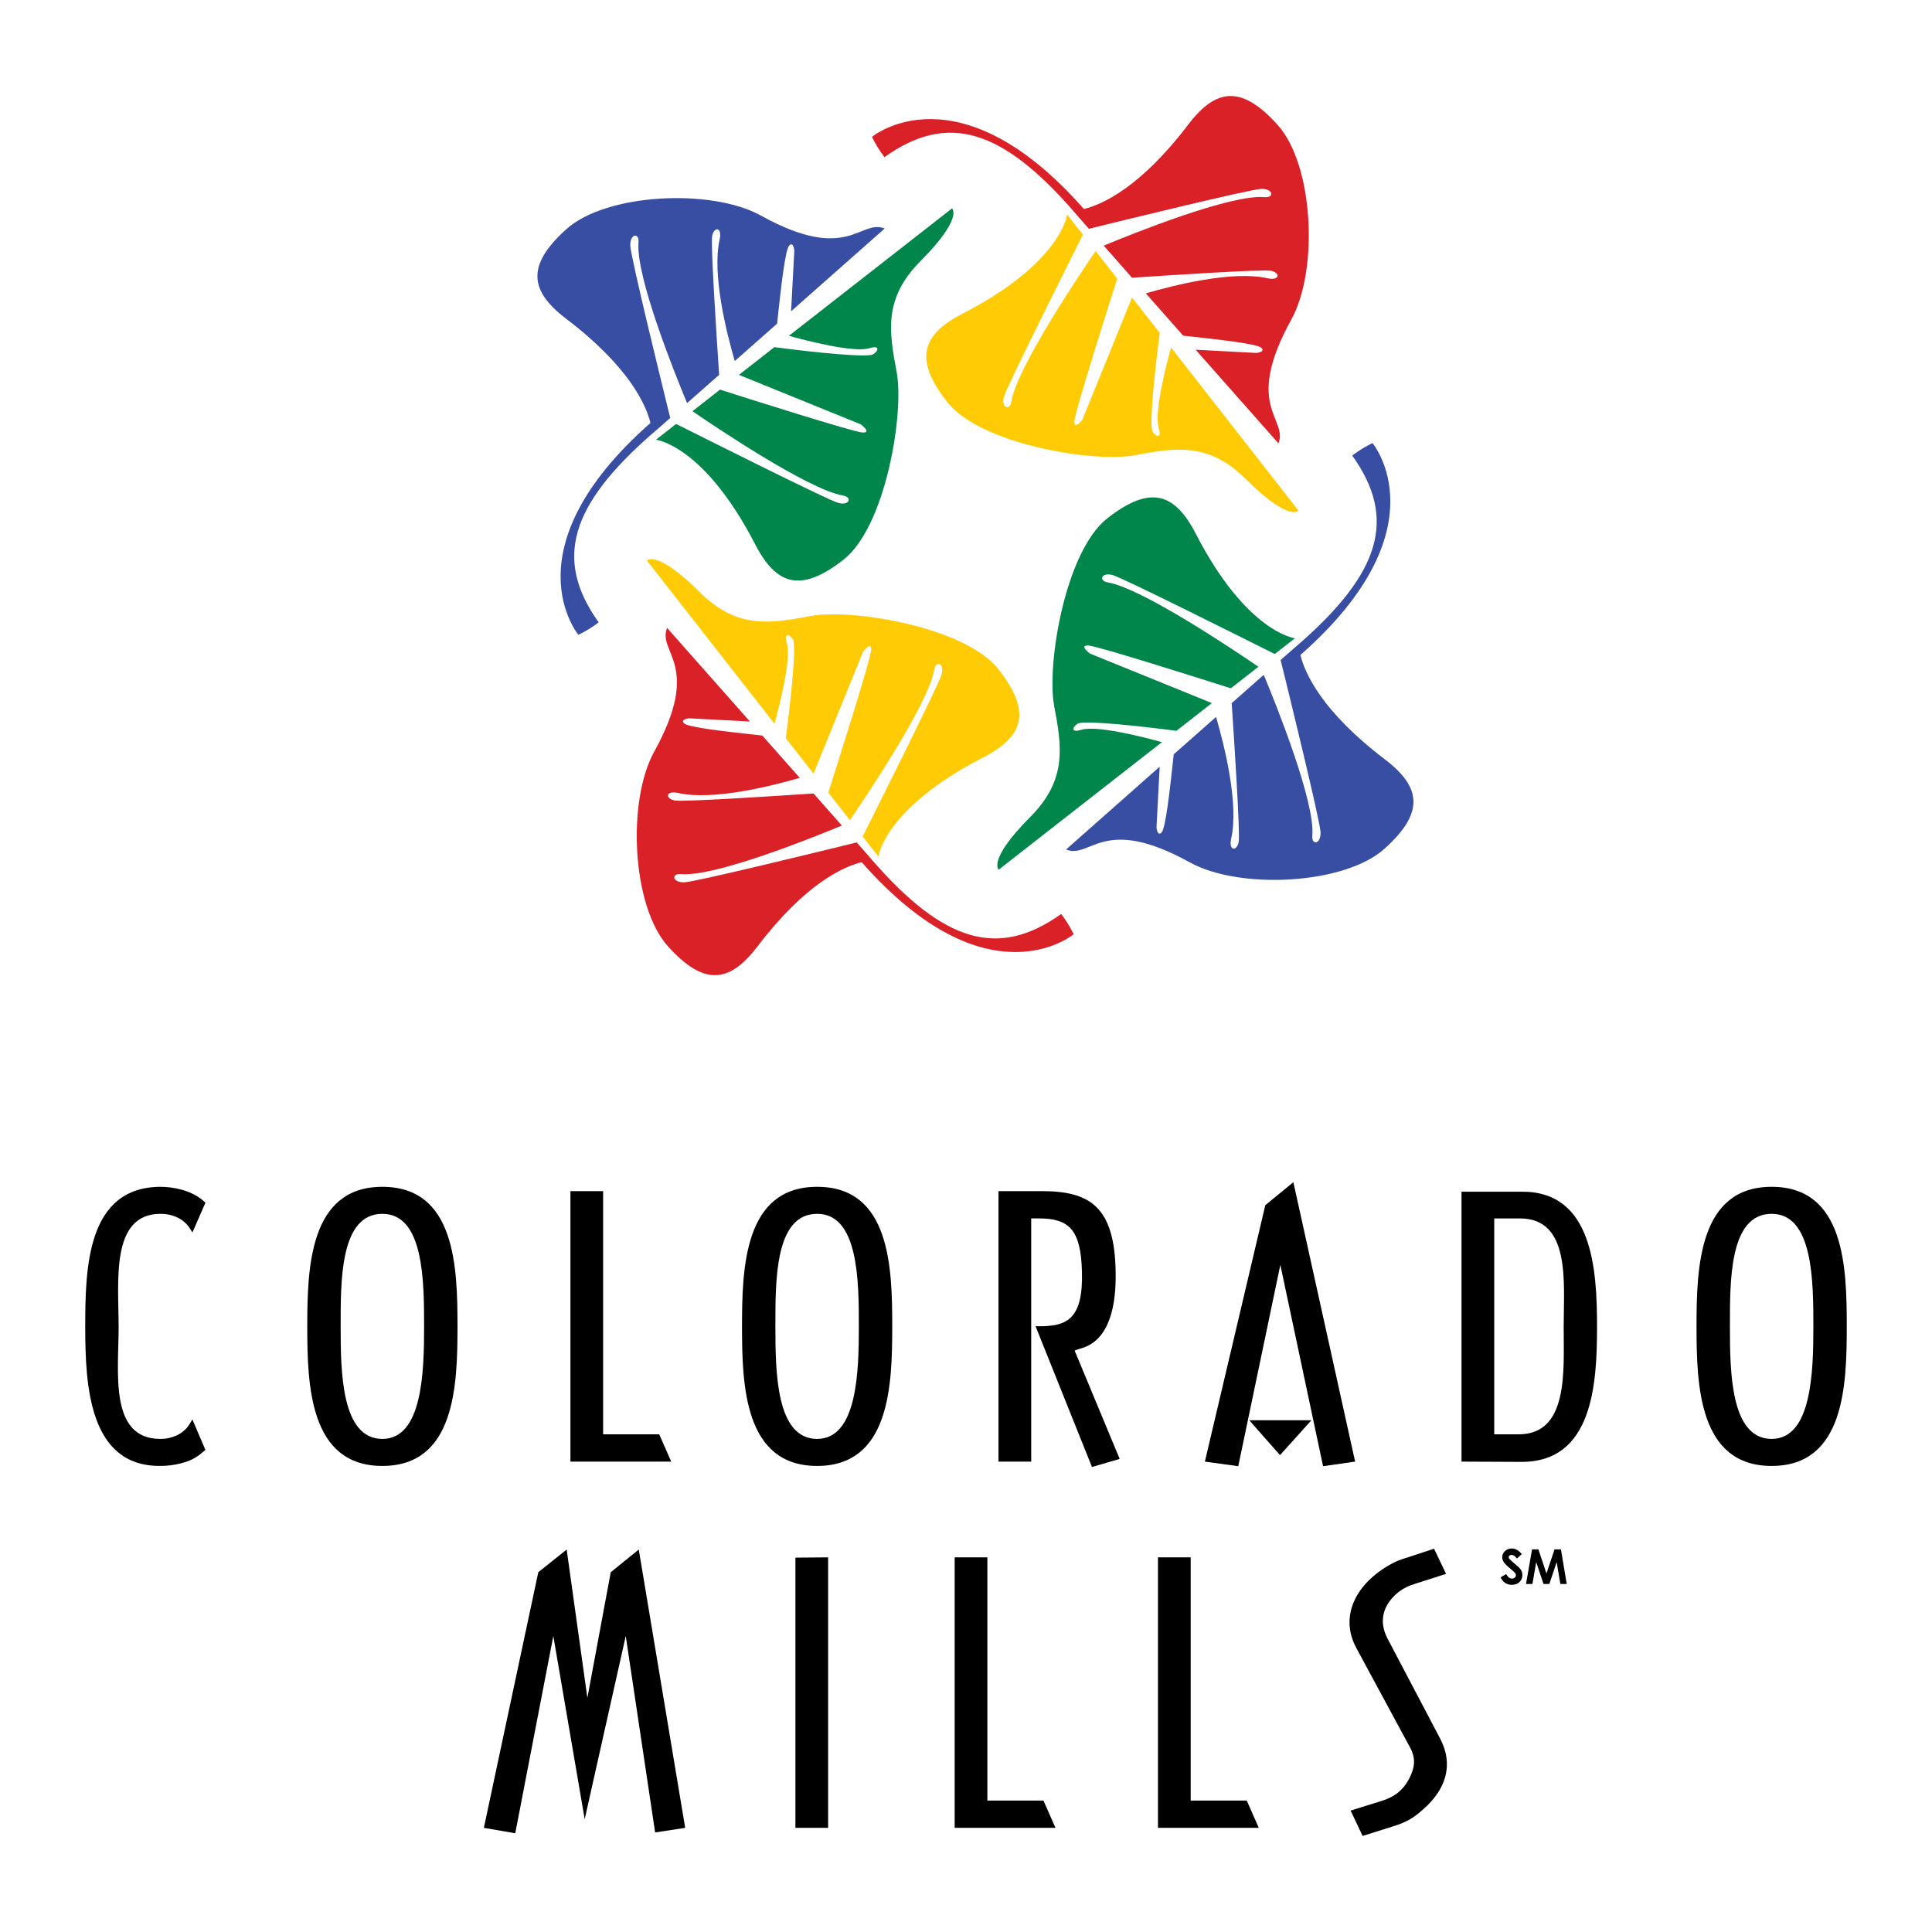 <?xml version="1.0" encoding="utf-8"?>
<!-- Generator: Adobe Illustrator 13.0.0, SVG Export Plug-In . SVG Version: 6.00 Build 14948)  -->
<!DOCTYPE svg PUBLIC "-//W3C//DTD SVG 1.0//EN" "http://www.w3.org/TR/2001/REC-SVG-20010904/DTD/svg10.dtd">
<svg version="1.0" id="Layer_1" xmlns="http://www.w3.org/2000/svg" xmlns:xlink="http://www.w3.org/1999/xlink" x="0px" y="0px"
	 width="192.756px" height="192.756px" viewBox="0 0 192.756 192.756" enable-background="new 0 0 192.756 192.756"
	 xml:space="preserve">
<g>
	<polygon fill-rule="evenodd" clip-rule="evenodd" fill="#FFFFFF" points="0,0 192.756,0 192.756,192.756 0,192.756 0,0 	"/>
	<path fill-rule="evenodd" clip-rule="evenodd" fill="#00854A" d="M94.985,20.792L78.709,33.504
		c1.588,0.442,6.464,1.722,8.033,1.235c1.102-0.342,0.881,0.309,0.37,0.613c-0.577,0.344-5.778-0.179-9.851-0.716L73.726,37.4
		l12.164,4.942c0,0,1.15,0.853,0.156,0.809c-0.899-0.04-12.108-3.605-14.209-4.278l-2.75,2.151
		c2.136,1.467,11.583,7.84,15.021,8.414c0.96,0.163,0.651,1.058-0.506,0.728c-1.044-0.297-13.685-6.634-16.146-7.868l-2.011,1.572
		c0,0,4.791,0.537,9.898,10.436c2.117,4.108,4.572,4.849,8.802,1.544c4.233-3.308,6.081-14.635,5.319-18.709
		c-0.765-4.073-1.334-7.364,2.392-11.109C96.132,21.734,94.985,20.792,94.985,20.792L94.985,20.792z"/>
	<path fill-rule="evenodd" clip-rule="evenodd" fill="#384EA2" d="M79.249,24.997l-0.321,6.06c4.958-4.382,9.342-8.261,9.342-8.261
		c-2.501-0.977-3.647,3.531-12.357-1.289c-4.939-2.733-15.422-2.23-19.414,1.363c-3.991,3.594-3.687,6.139-0.006,8.938
		c6.271,4.77,7.956,8.572,8.405,10.39c-14.323,12.605-7.192,21.136-7.192,21.136c1.132-0.532,2.022-1.243,2.022-1.243
		c-4.493-6.288-2.814-11.694,5.331-18.812c0,0.01,0.681-0.585,1.811-1.579c-0.737-2.982-3.966-16.132-3.986-17.208
		c-0.026-1.213,0.911-1.29,0.822-0.309c-0.3,3.359,3.64,13.143,4.844,16.036c0.944-0.832,2.032-1.79,3.199-2.822
		c-0.242-3.607-0.858-13.063-0.698-13.851c0.198-0.976,1.025-0.89,0.747,0.347c-0.783,3.468,0.692,9.321,1.511,12.129
		c1.369-1.207,2.803-2.476,4.221-3.729c0.388-3.626,0.809-7.396,1.214-7.803C79.163,24.069,79.249,24.997,79.249,24.997
		L79.249,24.997z"/>
	<path fill-rule="evenodd" clip-rule="evenodd" fill="#FFCB05" d="M99.618,66.777c-3.31-4.233-14.644-6.083-18.717-5.321
		c-4.075,0.763-7.366,1.332-11.113-2.395c-4.301-4.277-5.244-3.131-5.244-3.131l12.724,16.273c0.441-1.585,1.72-6.461,1.232-8.031
		c-0.344-1.102,0.306-0.878,0.614-0.368c0.344,0.575-0.18,5.777-0.714,9.847l2.766,3.538l4.94-12.162c0,0,0.851-1.15,0.808-0.155
		c-0.039,0.899-3.603,12.105-4.272,14.205l2.152,2.752c1.464-2.139,7.838-11.581,8.413-15.016c0.16-0.962,1.055-0.653,0.725,0.504
		C93.638,68.362,87.303,81,86.068,83.46l1.575,2.013c0,0,0.534-4.791,10.436-9.896C102.187,73.462,102.926,71.007,99.618,66.777
		L99.618,66.777z"/>
	<path fill-rule="evenodd" clip-rule="evenodd" fill="#DB2128" d="M105.871,91.19c-6.287,4.491-11.696,2.813-18.819-5.332
		c0.01,0-0.588-0.684-1.58-1.811c-2.982,0.735-16.135,3.961-17.21,3.982c-1.216,0.025-1.292-0.911-0.312-0.822
		c3.361,0.302,13.145-3.638,16.041-4.842c-0.833-0.944-1.792-2.03-2.824-3.199c-3.61,0.242-13.068,0.858-13.859,0.697
		c-0.974-0.198-0.887-1.024,0.35-0.746c3.468,0.783,9.323-0.693,12.131-1.511c-1.208-1.367-2.476-2.801-3.731-4.219
		c-3.628-0.391-7.4-0.811-7.805-1.216c-0.423-0.421,0.507-0.506,0.507-0.506l6.06,0.321c-4.384-4.958-8.266-9.34-8.266-9.34
		c-0.977,2.501,3.533,3.645-1.286,12.353c-2.731,4.939-2.224,15.42,1.372,19.412c3.595,3.991,6.141,3.687,8.939,0.009
		c4.77-6.269,8.573-7.951,10.391-8.4c12.615,14.323,21.148,7.192,21.148,7.192C106.584,92.081,105.871,91.19,105.871,91.19
		L105.871,91.19z"/>
	<path fill-rule="evenodd" clip-rule="evenodd" fill="#00854A" d="M111.036,57.384c1.044,0.298,13.687,6.632,16.146,7.866
		l2.013-1.571c0,0-4.79-0.537-9.897-10.437c-2.117-4.107-4.571-4.849-8.805-1.541c-4.235,3.308-6.083,14.639-5.321,18.711
		c0.763,4.075,1.332,7.367-2.394,11.111c-4.279,4.3-3.134,5.241-3.134,5.241l16.28-12.717c-1.587-0.441-6.466-1.722-8.035-1.234
		c-1.102,0.344-0.879-0.307-0.367-0.614c0.574-0.344,5.778,0.179,9.851,0.716l3.538-2.766l-12.164-4.94c0,0-1.153-0.853-0.158-0.808
		c0.902,0.039,12.113,3.603,14.212,4.272l2.752-2.148c-2.139-1.466-11.584-7.843-15.022-8.415
		C109.569,57.951,109.878,57.053,111.036,57.384L111.036,57.384z"/>
	<path fill-rule="evenodd" clip-rule="evenodd" fill="#384EA2" d="M138.146,75.743c-6.271-4.772-7.957-8.575-8.405-10.393
		c14.327-12.61,7.196-21.141,7.196-21.141c-1.132,0.532-2.022,1.243-2.022,1.243c4.493,6.288,2.813,11.694-5.334,18.816
		c0-0.009-0.682,0.586-1.812,1.579c0.734,2.982,3.963,16.134,3.984,17.21c0.023,1.214-0.911,1.293-0.823,0.312
		c0.3-3.361-3.64-13.145-4.845-16.041c-0.943,0.832-2.031,1.792-3.199,2.824c0.243,3.607,0.856,13.066,0.699,13.854
		c-0.2,0.976-1.027,0.89-0.748-0.347c0.785-3.468-0.691-9.323-1.511-12.131c-1.368,1.208-2.802,2.476-4.222,3.73
		c-0.389,3.626-0.812,7.399-1.216,7.804c-0.419,0.423-0.504-0.507-0.504-0.507l0.318-6.06c-4.959,4.384-9.343,8.263-9.343,8.263
		c2.502,0.976,3.647-3.533,12.356,1.286c4.942,2.736,15.428,2.229,19.419-1.367C142.13,81.084,141.826,78.538,138.146,75.743
		L138.146,75.743z"/>
	<path fill-rule="evenodd" clip-rule="evenodd" fill="#FFCB05" d="M116.838,34.671c-0.441,1.585-1.72,6.464-1.231,8.033
		c0.341,1.102-0.308,0.881-0.614,0.368c-0.344-0.574,0.179-5.779,0.714-9.85l-2.764-3.538L108,41.847c0,0-0.851,1.153-0.807,0.158
		c0.04-0.901,3.604-12.11,4.272-14.209l-2.15-2.752c-1.467,2.139-7.84,11.583-8.414,15.018c-0.16,0.963-1.056,0.653-0.726-0.504
		c0.295-1.046,6.632-13.684,7.866-16.144l-1.571-2.013c0,0-0.537,4.791-10.437,9.893c-4.11,2.118-4.849,4.573-1.541,8.806
		c3.308,4.232,14.637,6.084,18.711,5.322c4.075-0.762,7.366-1.332,11.111,2.396c4.298,4.279,5.241,3.134,5.241,3.134L116.838,34.671
		L116.838,34.671z"/>
	<path fill-rule="evenodd" clip-rule="evenodd" fill="#DB2128" d="M127.47,12.463c-3.593-3.991-6.139-3.689-8.938-0.012
		c-4.77,6.271-8.572,7.955-10.391,8.403c-12.61-14.328-21.141-7.198-21.141-7.198c0.53,1.132,1.244,2.022,1.244,2.022
		c6.288-4.491,11.694-2.81,18.817,5.337c-0.01,0,0.586,0.681,1.578,1.811c2.981-0.735,16.134-3.959,17.208-3.98
		c1.215-0.026,1.292,0.912,0.312,0.823c-3.361-0.303-13.146,3.635-16.039,4.839c0.832,0.944,1.79,2.032,2.822,3.201
		c3.609-0.242,13.067-0.856,13.855-0.695c0.977,0.198,0.891,1.025-0.349,0.746c-3.468-0.784-9.321,0.69-12.129,1.509
		c1.207,1.367,2.476,2.803,3.729,4.221c3.628,0.391,7.398,0.812,7.806,1.216c0.423,0.421-0.507,0.507-0.507,0.507l-6.06-0.321
		c4.382,4.958,8.264,9.342,8.264,9.342c0.977-2.501-3.533-3.647,1.285-12.355C131.57,26.94,131.065,16.457,127.47,12.463
		L127.47,12.463z"/>
	<polygon fill-rule="evenodd" clip-rule="evenodd" points="58.335,181.503 62.431,163.224 65.363,182.825 68.361,182.365 
		63.73,154.598 60.934,156.861 58.603,169.399 56.537,154.598 53.706,156.861 48.275,182.365 51.407,182.904 55.205,163.224 
		58.335,181.503 	"/>
	<polygon fill-rule="evenodd" clip-rule="evenodd" points="79.358,155.406 79.358,182.365 82.622,182.365 82.622,155.378 
		79.358,155.406 	"/>
	<polygon fill-rule="evenodd" clip-rule="evenodd" points="105.306,182.365 104.106,179.644 98.51,179.644 98.51,155.378 
		95.246,155.378 95.246,182.365 105.306,182.365 	"/>
	<polygon fill-rule="evenodd" clip-rule="evenodd" points="125.589,182.365 124.39,179.644 118.795,179.644 118.795,155.378 
		115.531,155.378 115.531,182.365 125.589,182.365 	"/>
	<path fill-rule="evenodd" clip-rule="evenodd" d="M143.076,154.516l-2.964,0.972c-0.867,0.27-1.331,0.539-2.065,0.997
		c-3.029,1.995-4.296,5.015-2.731,7.927l5.33,9.868c0.632,1.132,0.532,2.048-0.065,3.207c-0.635,1.16-1.467,1.834-2.966,2.264
		l-2.864,0.891l1.199,2.533l2.896-0.916c1.367-0.403,2.132-0.836,3.099-1.698c2.364-2.048,3.097-4.528,1.731-7.117l-5.263-10.003
		c-0.832-1.618-0.499-3.233,1-4.502c0.567-0.458,1.032-0.7,1.832-0.944l3.03-0.969L143.076,154.516L143.076,154.516z"/>
	<path fill-rule="evenodd" clip-rule="evenodd" d="M19.196,141.62l-0.3,0.486c-0.6,0.969-1.731,1.454-2.898,1.454
		c-5.129,0-4.163-6.632-4.163-11.161c0-4.557-0.832-11.27,4.163-11.295c1.299,0,2.399,0.539,2.999,1.536l0.2,0.323l1.3-2.966
		l-0.3-0.27c-1.2-0.998-2.966-1.32-4.199-1.32c-7.326,0.053-7.494,8.086-7.494,13.991c0,5.878,0.4,13.911,7.494,13.857
		c1.167,0,2.866-0.27,3.931-1.132l0.567-0.46L19.196,141.62L19.196,141.62z"/>
	<path fill-rule="evenodd" clip-rule="evenodd" d="M45.645,132.345c0-5.903-0.201-13.937-7.495-13.937
		c-7.262,0-7.494,8.033-7.494,13.937c0,5.879,0.232,13.912,7.494,13.912S45.645,138.224,45.645,132.345L45.645,132.345z
		 M38.15,121.104c4.131,0,4.163,6.685,4.163,11.24c0,4.531-0.165,11.216-4.163,11.216c-4.098,0-4.163-6.685-4.163-11.216
		C33.987,127.789,33.92,121.104,38.15,121.104L38.15,121.104z"/>
	<polygon fill-rule="evenodd" clip-rule="evenodd" points="66.969,145.825 65.769,143.104 60.174,143.104 60.174,118.84 
		56.911,118.84 56.911,145.825 66.969,145.825 	"/>
	<path fill-rule="evenodd" clip-rule="evenodd" d="M89.019,132.345c0-5.903-0.199-13.937-7.494-13.937
		c-7.261,0-7.494,8.033-7.494,13.937c0,5.879,0.233,13.912,7.494,13.912C88.786,146.257,89.019,138.224,89.019,132.345
		L89.019,132.345z M81.524,121.104c4.131,0,4.164,6.685,4.164,11.24c0,4.531-0.167,11.216-4.164,11.216
		c-4.098,0-4.163-6.685-4.163-11.216C77.361,127.789,77.294,121.104,81.524,121.104L81.524,121.104z"/>
	<path fill-rule="evenodd" clip-rule="evenodd" d="M107.677,134.584c0.668-0.216,3.764-0.756,3.631-7.685
		c-0.1-6.497-2.563-8.06-7.361-8.06h-4.328v26.985h3.264v-24.263h0.765c3.033,0,4.197,1.132,4.298,5.337
		c0.133,4.69-1.532,5.339-3.863,5.418h-0.767l5.63,14.046l2.764-0.808l-4.496-10.812L107.677,134.584L107.677,134.584z"/>
	<path fill-rule="evenodd" clip-rule="evenodd" d="M127.74,126.199l4.263,20.084l3.198-0.458l-6.162-27.875l-2.799,2.291
		l-6.029,25.584l3.33,0.458L127.74,126.199L127.74,126.199z M127.705,145.179l3.133-3.478h-6.197L127.705,145.179L127.705,145.179z"
		/>
	<path fill-rule="evenodd" clip-rule="evenodd" d="M145.816,118.894v26.932l5.995,0.027c7.095,0,7.526-7.738,7.526-13.479
		c0-5.716-0.432-13.507-7.493-13.479H145.816L145.816,118.894z M149.08,143.104v-21.541h2.564c5.098,0,4.365,6.415,4.365,10.811
		c0,4.422,0.5,10.73-4.498,10.73H149.08L149.08,143.104z"/>
	<path fill-rule="evenodd" clip-rule="evenodd" d="M184.252,132.345c0-5.903-0.199-13.937-7.494-13.937
		c-7.262,0-7.496,8.033-7.496,13.937c0,5.879,0.234,13.912,7.496,13.912S184.252,138.224,184.252,132.345L184.252,132.345z
		 M176.758,121.104c4.131,0,4.163,6.685,4.163,11.24c0,4.531-0.167,11.216-4.163,11.216c-4.098,0-4.163-6.685-4.163-11.216
		C172.595,127.789,172.527,121.104,176.758,121.104L176.758,121.104z"/>
	<path fill-rule="evenodd" clip-rule="evenodd" d="M151.831,155.056l-0.491,0.435c-0.172-0.239-0.344-0.36-0.525-0.36
		c-0.086,0-0.155,0.023-0.211,0.07c-0.057,0.046-0.084,0.098-0.084,0.155s0.021,0.111,0.061,0.162
		c0.054,0.07,0.214,0.217,0.483,0.444c0.251,0.207,0.402,0.34,0.457,0.395c0.133,0.136,0.229,0.264,0.282,0.384
		c0.058,0.123,0.086,0.256,0.086,0.402c0,0.283-0.098,0.516-0.293,0.7c-0.198,0.183-0.453,0.276-0.768,0.276
		c-0.246,0-0.463-0.061-0.644-0.182c-0.184-0.119-0.337-0.309-0.47-0.566l0.556-0.33c0.165,0.304,0.355,0.455,0.574,0.455
		c0.111,0,0.207-0.032,0.283-0.098c0.077-0.067,0.117-0.145,0.117-0.229c0-0.077-0.028-0.156-0.087-0.232
		c-0.058-0.079-0.186-0.198-0.386-0.361c-0.379-0.307-0.62-0.543-0.729-0.711c-0.112-0.167-0.165-0.332-0.165-0.5
		c0-0.239,0.091-0.444,0.274-0.616c0.181-0.169,0.408-0.256,0.676-0.256c0.172,0,0.34,0.04,0.493,0.122
		C151.479,154.693,151.648,154.842,151.831,155.056L151.831,155.056z"/>
	<polygon fill-rule="evenodd" clip-rule="evenodd" points="152.854,154.579 153.485,154.579 154.29,156.987 155.097,154.579 
		155.735,154.579 156.314,158.033 155.678,158.033 155.308,155.851 154.577,158.033 153.996,158.033 153.269,155.851 
		152.89,158.033 152.251,158.033 152.854,154.579 	"/>
</g>
</svg>
